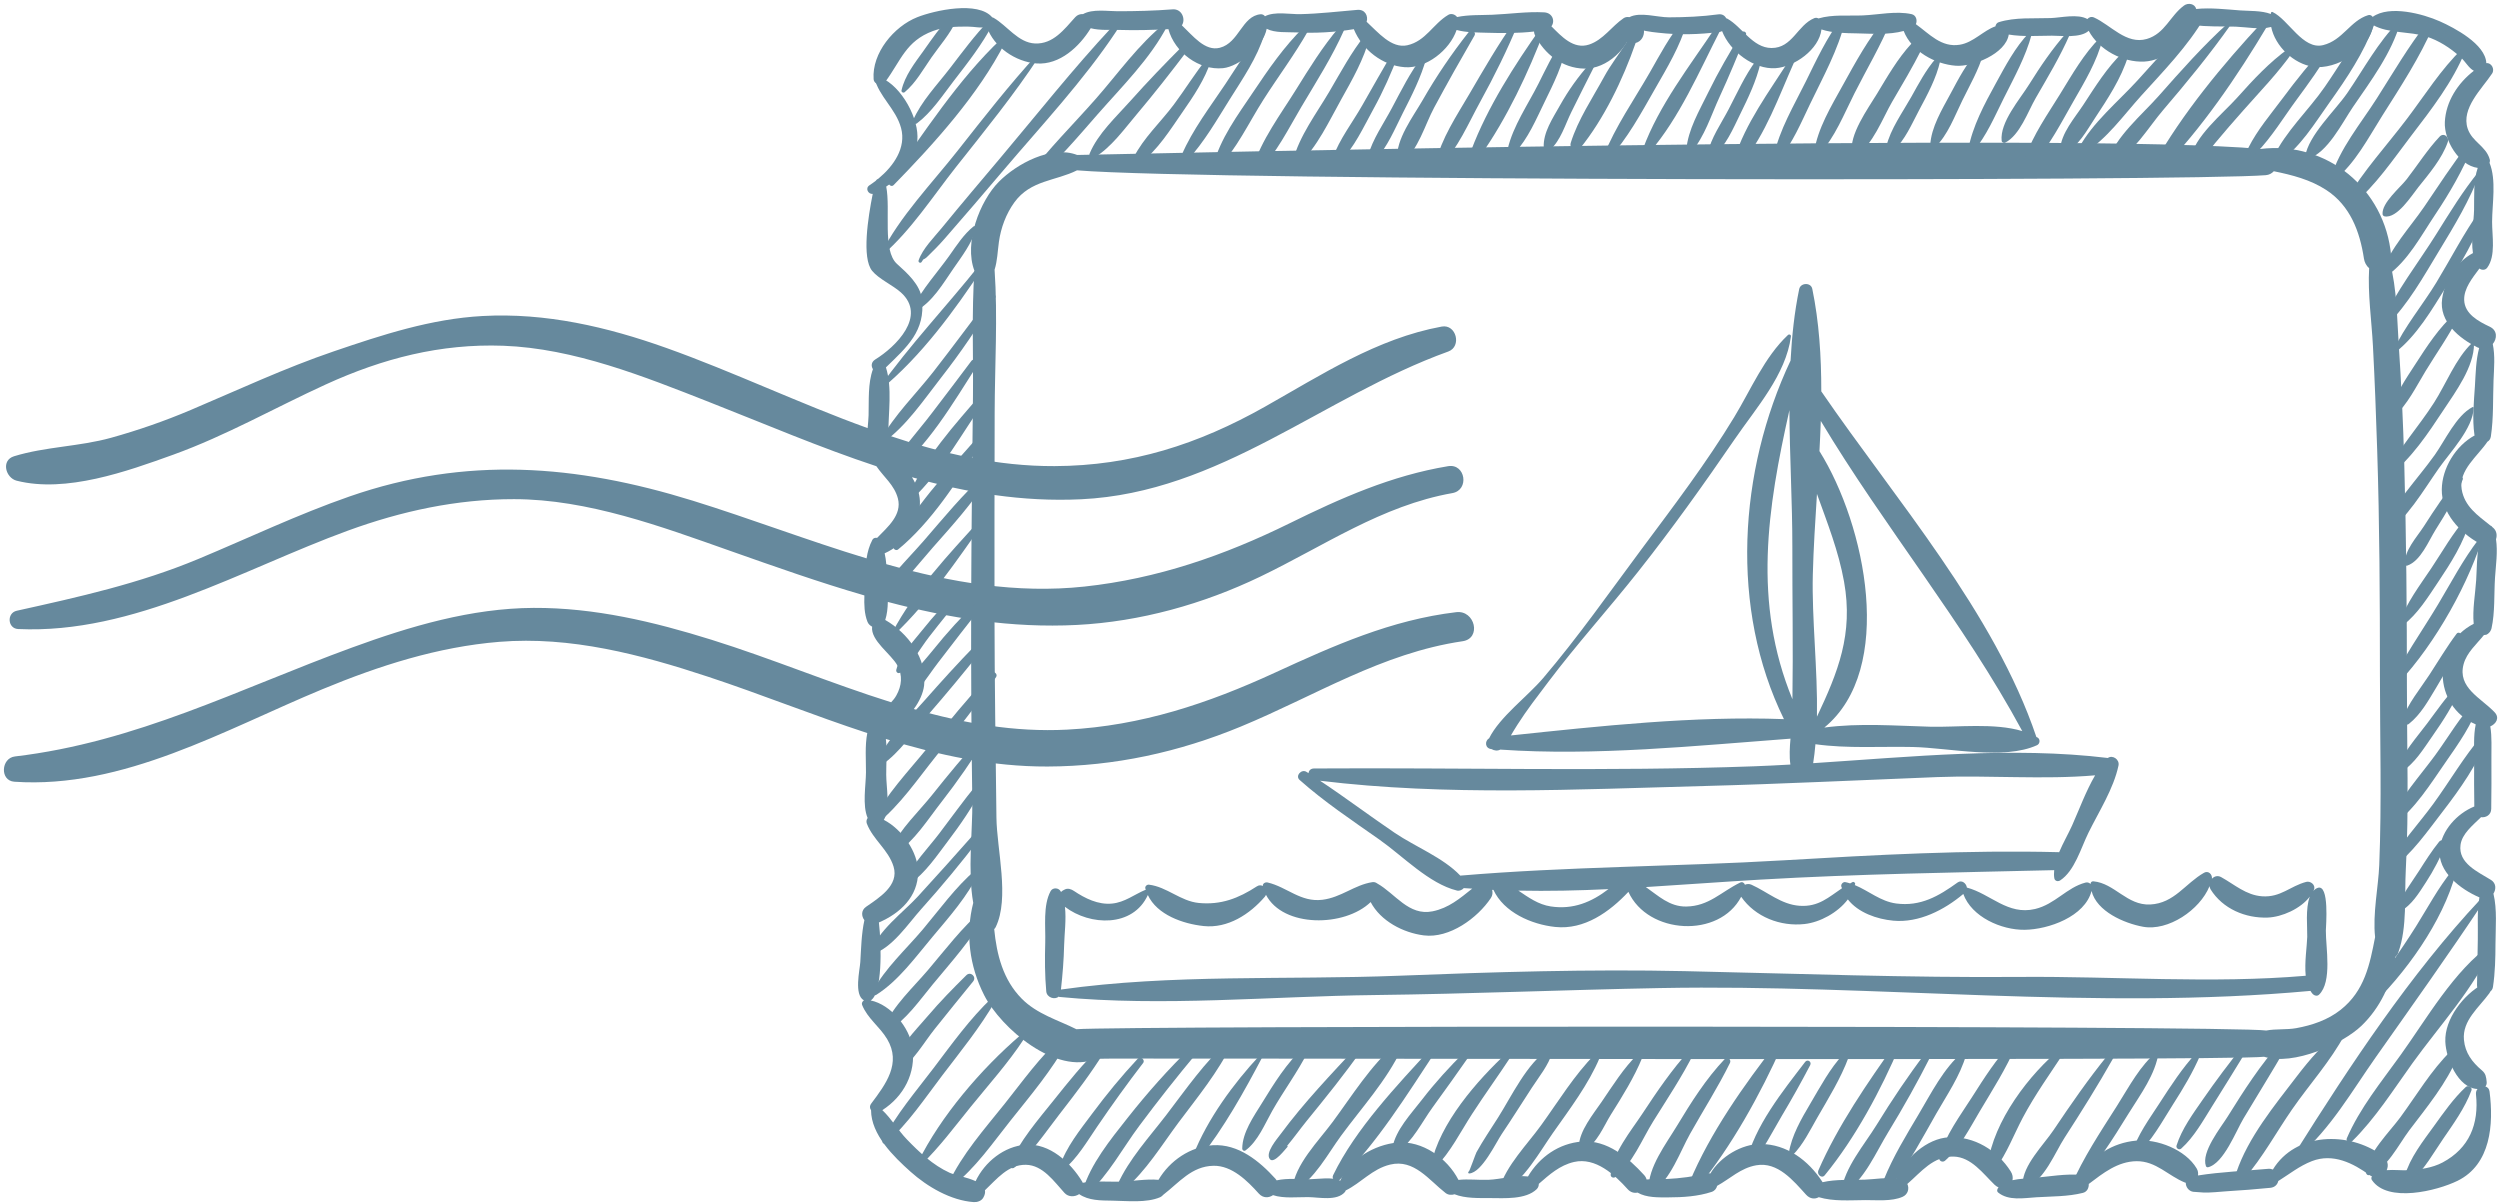 <?xml version="1.0" encoding="UTF-8" standalone="no"?><svg xmlns="http://www.w3.org/2000/svg" xmlns:xlink="http://www.w3.org/1999/xlink" fill="#000000" height="92.9" preserveAspectRatio="xMidYMid meet" version="1" viewBox="-0.3 -0.3 193.1 92.9" width="193.1" zoomAndPan="magnify"><g fill="#66899d" id="change1_1"><path d="M185.61,52.761c0-5.793-0.045-11.585-0.207-17.375c-0.083-3.027-0.223-6.051-0.425-9.072 c-0.138-2.079-0.14-4.304-0.679-6.346c0.069-0.162,0.109-0.337,0.093-0.519 c-0.464-5.164-4.964-8.879-10.098-8.242c-13.725-1.293-87.402,0.394-91.394,0.463 c-2.006-0.772-4.669,0.685-6.04,2.061c-1.486,1.491-2.718,4.728-1.897,6.877c-0.215,3.208-0.079,6.474-0.111,9.657 c-0.055,5.21-0.122,10.42-0.138,15.631c-0.017,5.246,0.01,10.491,0.087,15.735 c0.032,2.166-0.371,5.335,0.072,7.808c-0.604,2.361-0.311,4.848,0.843,7.127c1.299,2.564,5.574,6.206,8.628,4.916 c0.211-0.09,87.567,0.194,90.231-0.158c2.284,0.719,6.066-0.999,7.512-2.38 c1.435-1.371,2.393-3.319,2.621-5.323c0.087-0.075,0.164-0.163,0.209-0.27c0.002,0,0.002,0.001,0.002,0.001 c0.002-0.006,0.002-0.013,0.006-0.019c0.014-0.036,0.026-0.073,0.034-0.111c0.679-1.912,0.456-4.331,0.564-6.333 C185.774,62.195,185.608,57.459,185.61,52.761z M183.473,66.524c-0.065,1.654-0.518,3.76-0.32,5.559 c-0.411,2.116-0.808,4.147-2.663,5.617c-0.99,0.784-2.204,1.192-3.432,1.415 c-0.749,0.135-1.573,0.042-2.314,0.183c-2.342-0.395-88.601-0.37-91.904-0.102 c-1.417-0.71-3.046-1.163-4.229-2.366c-1.434-1.456-1.924-3.381-2.119-5.368 c0.047-0.044,0.086-0.093,0.116-0.153c1.089-2.239,0.087-5.996,0.057-8.453 c-0.065-5.24-0.142-10.478-0.15-15.719c-0.008-5.187,0.002-10.374,0.013-15.562 c0.008-3.621,0.245-7.382-0.006-11.044c0.216-0.684,0.229-1.393,0.334-2.145 c0.151-1.091,0.551-2.17,1.199-3.063c1.251-1.72,3.188-1.638,4.834-2.467 c10.018,0.831,85.964,0.855,91.823,0.374c0.257-0.021,0.464-0.138,0.617-0.304 c1.42,0.289,2.83,0.652,4.047,1.446c1.853,1.206,2.6,3.211,2.915,5.304c0.038,0.261,0.178,0.559,0.402,0.732 c-0.115,1.992,0.191,4.06,0.294,6.019c0.14,2.661,0.239,5.325,0.326,7.988 c0.188,5.795,0.213,11.596,0.213,17.394C183.526,56.705,183.671,61.635,183.473,66.524z" fill="inherit"/><path d="M191.993,84.01c-0.028-0.225-0.162-0.344-0.32-0.389c0.075-0.096,0.114-0.22,0.098-0.351 c-0.038-0.379-0.065-0.636-0.364-0.89c-0.754-0.634-1.301-1.355-1.392-2.362 c-0.14-1.505,1.179-2.509,1.965-3.603c0.24-0.335-0.102-0.92-0.525-0.692c-1.458,0.788-2.948,2.682-2.878,4.439 c0.051,1.307,0.975,3.589,2.487,3.653c-0.087,0.105-0.138,0.246-0.119,0.414c0.241,2.291-0.515,4.162-2.583,5.263 c-0.796,0.422-1.766,0.553-2.65,0.596c-0.525,0.025-1.116-0.051-1.665-0.004 c0.014-0.037,0.026-0.068,0.042-0.115c0.138-0.406-0.077-0.795-0.396-1.029 c-2.58-1.879-6.691-1.777-8.436,1.095c-0.103-0.044-0.224-0.067-0.363-0.055 c-1.794,0.162-3.635,0.233-5.422,0.513c0.028-0.172,0.007-0.36-0.101-0.54 c-0.859-1.453-3.049-2.31-4.697-2.149c-1.805,0.176-3.319,1.141-4.225,2.646l0,0 c-1.207-0.103-2.453,0.126-3.656,0.232c-0.515,0.045-1.109,0.053-1.65,0.178c0.047-0.206,0.016-0.444-0.136-0.682 c-1.041-1.634-2.813-2.724-4.766-2.634c-1.708,0.079-3.398,1.63-4.073,3.172 c-0.792-0.083-1.654,0.072-2.437,0.101c-1.073,0.041-2.206-0.048-3.259,0.197 c-0.008-0.015-0.015-0.03-0.024-0.044c-1.067-1.639-2.74-2.9-4.758-2.907 c-1.452-0.004-3.106,0.97-3.879,2.275c-0.081-0.015-0.168-0.017-0.263,0.005 c-1.031,0.231-2.044,0.373-3.099,0.423c-0.511,0.023-1.05-0.014-1.568,0.039 c-0.03-0.118-0.089-0.236-0.192-0.347c-1.23-1.346-2.85-2.732-4.806-2.584 c-1.772,0.134-3.279,1.2-4.162,2.697c-0.971-0.121-2.117,0.22-3.057,0.258 c-0.735,0.029-1.552-0.077-2.312,0.007c-0.861-1.678-2.794-3.053-4.733-2.882 c-1.726,0.152-3.705,1.285-4.401,2.945c-0.65-0.318-1.646-0.124-2.315-0.117 c-0.785,0.008-1.766-0.098-2.595,0.089c-0.026-0.043-0.057-0.086-0.095-0.127 c-1.241-1.366-2.868-2.705-4.837-2.586c-1.732,0.105-3.323,1.19-4.194,2.672 c-0.998-0.089-2.065,0.129-3.074,0.143c-0.952,0.014-1.867-0.077-2.777,0.086 c-0.014-0.029-0.025-0.058-0.042-0.087c-0.89-1.473-2.514-2.988-4.371-2.853 c-1.659,0.12-3.153,1.325-3.862,2.814c-0.668-0.309-1.608-0.467-2.018-0.654c-1.274-0.581-2.333-1.577-3.291-2.572 c-0.687-0.712-1.183-1.588-1.897-2.259c1.66-1.07,2.61-2.867,2.327-4.85 c-0.221-1.534-1.669-3.306-3.229-3.624c0.895-0.522,0.857-4.13,0.638-6.023c1.643-0.705,3.025-1.998,3.026-3.899 c0.002-1.521-1.226-3.296-2.649-4.028c0.01-0.018,0.026-0.034,0.036-0.053c0.464-0.897,0.158-2.444,0.152-3.431 c-0.006-0.832,0.079-1.84-0.028-2.762c4.055,1.244,8.185,2.143,12.479,2.129 c5.175-0.016,10.157-1.11,14.931-3.083c5.742-2.373,10.893-5.676,17.139-6.595 c1.477-0.217,0.96-2.417-0.49-2.245c-5.015,0.594-9.465,2.584-14.01,4.675 c-5.168,2.38-10.319,4.099-16.047,4.398c-4.064,0.212-7.99-0.497-11.844-1.59 c0.429-0.574,0.725-1.227,0.796-1.817c0.242-2.084-1.263-4.064-2.992-5.058c-0.004-0.002-0.008-0.002-0.01-0.003 c0.142-0.44,0.19-0.915,0.2-1.395c4.735,1.252,9.558,2.036,14.604,1.777c4.897-0.251,9.76-1.614,14.163-3.731 c4.903-2.357,9.386-5.489,14.836-6.452c1.335-0.236,1.018-2.302-0.324-2.08 c-4.366,0.721-8.306,2.472-12.249,4.414c-5.052,2.488-10.223,4.28-15.845,4.885 c-5.229,0.561-10.312-0.324-15.304-1.73c-0.026-0.284-0.062-0.563-0.126-0.839 c1.554-0.695,2.797-2.302,2.723-4.035c-0.026-0.623-0.258-1.266-0.612-1.842 c4.207,1.193,8.521,1.919,13.065,1.703c10.729-0.514,18.635-7.905,28.357-11.412 c1.062-0.384,0.621-2.134-0.505-1.927c-5.009,0.92-9.292,3.73-13.661,6.193 c-5.146,2.903-10.299,4.562-16.245,4.585c-4.405,0.018-8.665-0.972-12.839-2.375 c0.004-0.043,0.004-0.083,0.004-0.114c-0.009-1.62,0.314-3.545-0.188-5.136c1.622-1.572,3.066-2.822,2.782-5.264 c-0.131-1.128-1.145-2.024-1.928-2.729c-1.146-1.034-0.48-4.19-0.832-5.975 c1.394-0.89,2.42-2.011,2.414-3.869c-0.008-1.704-1.48-4.248-3.178-4.656 c-0.075-0.018-0.164,0.069-0.146,0.145c0.354,1.435,1.655,2.37,2.057,3.858c0.415,1.537-0.59,2.946-1.75,3.909 c-0.077,0.031-0.148,0.084-0.195,0.159c-0.164,0.128-0.332,0.248-0.496,0.356c-0.354,0.234-0.095,0.702,0.252,0.666 c-0.363,1.81-0.855,4.948-0.047,5.94c0.515,0.634,1.584,1.099,2.222,1.669c2.033,1.826-0.409,4.213-1.98,5.179 c-0.326,0.201-0.324,0.523-0.179,0.75c-0.399,1.1-0.306,2.423-0.336,3.561c-0.008,0.287-0.043,0.631-0.073,0.991 c-5.276-1.907-10.423-4.366-15.559-6.196c-4.575-1.629-9.303-2.729-14.184-2.463 c-3.988,0.218-7.747,1.453-11.494,2.73c-3.76,1.28-7.401,2.982-11.053,4.531 c-2.001,0.848-4.051,1.561-6.144,2.144c-2.465,0.685-5.071,0.682-7.497,1.427 c-1.025,0.315-0.654,1.673,0.204,1.89C4.804,37.795,9.506,36.111,13.083,34.82 c4.085-1.475,7.858-3.633,11.796-5.432c4.391-2.004,8.841-3.158,13.697-2.982 c5.455,0.198,10.87,2.373,15.892,4.346c4.31,1.693,8.573,3.522,12.924,4.959c0.565,0.834,1.39,1.45,1.661,2.488 c0.334,1.277-0.796,2.209-1.605,3.047c-0.14-0.032-0.298,0.016-0.366,0.15 c-0.241,0.463-0.373,0.942-0.448,1.433c-4.534-1.368-8.998-3.085-13.435-4.459 c-9.027-2.795-17.487-3.456-26.505-0.322c-3.974,1.381-7.791,3.206-11.67,4.824 c-4.571,1.906-9.226,2.938-14.03,4.002c-0.785,0.174-0.713,1.375,0.105,1.413 c8.935,0.415,17.323-4.625,25.461-7.596c4.152-1.516,8.41-2.439,12.841-2.436 c5.702,0.004,11.381,2.119,16.686,3.99c3.457,1.218,6.898,2.44,10.378,3.447 c-0.024,0.702-0.01,1.417,0.241,2.043c0.068,0.168,0.202,0.29,0.356,0.368c-0.134,1.071,1.476,2.118,1.952,2.998 c0.42,0.771,0.335,1.568-0.079,2.312c-0.113,0.205-0.253,0.375-0.402,0.531c-4.679-1.465-9.265-3.39-13.876-4.829 c-4.471-1.395-9.031-2.483-13.736-2.461c-4.828,0.022-9.535,1.42-14.028,3.062 c-8.764,3.204-16.648,7.305-26.042,8.413c-1.073,0.127-1.177,1.875-0.042,1.952c8.411,0.571,16.29-4.042,23.796-7.147 c4.383-1.814,8.903-3.269,13.653-3.658c5.515-0.451,10.947,0.983,16.134,2.696 c4.092,1.351,8.16,2.998,12.296,4.35c-0.192,0.98-0.095,2.108-0.101,3.033c-0.007,1.02-0.292,2.542,0.129,3.527 c-0.087,0.118-0.119,0.28-0.065,0.426c0.476,1.254,1.669,2.021,2.067,3.33c0.444,1.453-1.132,2.414-2.122,3.102 c-0.398,0.276-0.364,0.729-0.132,1.036c-0.23,1.051-0.251,2.183-0.315,3.228c-0.041,0.642-0.503,2.54,0.279,2.963 c-0.115,0.073-0.194,0.222-0.142,0.35c0.421,1.056,1.356,1.671,1.935,2.64c1.118,1.872-0.105,3.486-1.223,4.976 c-0.145,0.192-0.12,0.379-0.019,0.517c0.004,1.891,1.74,3.581,3.05,4.753c1.295,1.159,3.111,2.225,4.878,2.347 c0.265,0.018,0.581-0.081,0.729-0.321c0.138-0.228,0.173-0.422,0.14-0.593c0.922-0.872,1.789-1.987,3.162-1.967 c1.318,0.019,2.191,1.31,2.982,2.172c0.309,0.34,0.802,0.313,1.134,0.094c0.731,0.503,1.661,0.491,2.574,0.504 c1.118,0.017,2.636,0.19,3.685-0.268c0.093-0.042,0.168-0.108,0.234-0.183c0-0.001,0-0.001,0-0.001 c1.232-0.947,2.188-2.208,3.879-2.242c1.432-0.028,2.625,1.169,3.504,2.147c0.334,0.372,0.778,0.341,1.098,0.121 c0.818,0.275,1.9,0.143,2.708,0.152c0.857,0.009,2.224,0.327,2.844-0.392c0.028-0.034,0.045-0.077,0.06-0.12 c1.197-0.591,2.052-1.666,3.432-2c1.855-0.45,3.012,1.212,4.281,2.193c0.202,0.158,0.468,0.175,0.694,0.1 c0.843,0.334,1.88,0.289,2.743,0.294c1.102,0.005,2.765,0.128,3.606-0.69c0.116-0.113,0.162-0.264,0.162-0.41 c0.817-0.712,1.608-1.43,2.717-1.688c1.658-0.386,3.143,0.986,4.144,2.101c0.227,0.253,0.508,0.318,0.764,0.263 c0.694,0.404,1.605,0.372,2.397,0.37c1.105-0.002,2.271-0.075,3.324-0.422c0.239-0.079,0.377-0.261,0.427-0.469 c1.005-0.552,1.81-1.375,3.021-1.588c1.661-0.292,2.87,1.195,3.851,2.274c0.31,0.34,0.692,0.353,0.978,0.19 c1.145,0.343,2.412,0.232,3.593,0.225c0.906-0.005,2.03,0.116,2.875-0.251c0.429-0.186,0.54-0.652,0.372-0.996 c1.079-0.933,1.993-2.153,3.575-2.115c1.365,0.034,2.276,1.318,3.159,2.172c0.102,0.099,0.209,0.166,0.316,0.211 c-0.009,0.008-0.019,0.014-0.024,0.022c-0.085,0.094-0.132,0.272-0.015,0.368c0.807,0.66,1.971,0.432,2.951,0.371 c1.191-0.073,2.44-0.048,3.6-0.34c0.328-0.083,0.466-0.385,0.453-0.688c1.11-0.84,2.238-1.741,3.687-1.759 c1.513-0.019,2.461,1.139,3.749,1.652c0.018,0.007,0.036,0.006,0.057,0.012c-0.009,0.308,0.217,0.647,0.569,0.699 c0.174,0.011,0.676,0.051,0.771,0.055c0.607,0.026,1.237-0.059,1.845-0.097c1.118-0.069,2.234-0.152,3.349-0.265 c0.351-0.036,0.551-0.26,0.611-0.524c0.856-0.535,1.633-1.164,2.595-1.537c1.63-0.632,3.186,0.153,4.481,1.097 c0.047,0.035,0.102,0.053,0.156,0.075c-0.049,0.09-0.064,0.195,0,0.29c1.213,1.79,5.039,0.829,6.609,0.06 C192.103,89.641,192.316,86.521,191.993,84.01z" fill="inherit"/><path d="M169.123,91.763c-0.011-0.001-0.017-0.006-0.026-0.008 C169.02,91.751,169.003,91.751,169.123,91.763z" fill="inherit"/><path d="M192.101,67.664c-1.013-0.627-2.54-1.288-2.35-2.704c0.113-0.854,0.93-1.502,1.586-2.141 c0.362,0.051,0.782-0.165,0.786-0.643c0.012-1.281,0.028-2.561,0.014-3.842c-0.012-0.835,0.053-1.702-0.087-2.527 c0.435-0.181,0.748-0.652,0.336-1.089c-1.041-1.106-2.896-1.897-2.394-3.726c0.249-0.907,1.001-1.53,1.565-2.239 c0.051-0.003,0.102-0.009,0.15-0.024c-0.004,0.004-0.009,0.009-0.013,0.014c0.06-0.018,0.115-0.046,0.166-0.083 c0.024-0.015,0.043-0.037,0.064-0.055c0.028-0.025,0.055-0.05,0.078-0.08c0.022-0.028,0.041-0.057,0.058-0.088 c0.038-0.065,0.068-0.132,0.085-0.203c0.275-1.237,0.188-2.65,0.27-3.916c0.059-0.919,0.225-2,0.076-2.968 c0.102-0.303,0.049-0.665-0.234-0.9c-0.017-0.012-0.032-0.024-0.049-0.037c-0.034-0.064-0.087-0.101-0.147-0.119 c-0.979-0.782-2.01-1.476-2.223-2.811c-0.234-1.474,1.235-2.545,1.991-3.664 c0.132-0.073,0.235-0.203,0.266-0.413c0.215-1.424,0.151-2.895,0.206-4.332c0.037-0.953,0.13-1.878-0.06-2.804 c0.339-0.408,0.375-1.047-0.232-1.335c-0.863-0.409-1.942-0.976-1.976-2.062c-0.025-0.896,0.618-1.675,1.175-2.431 c0.181,0.138,0.454,0.137,0.6-0.058c0.685-0.918,0.377-2.461,0.381-3.554c0.009-1.409,0.341-3.213-0.196-4.549 c0.026-0.089,0.041-0.181,0.015-0.269c-0.288-1.034-1.353-1.341-1.702-2.371c-0.532-1.574,1.105-3.083,1.884-4.262 c0.228-0.343-0.061-0.852-0.447-0.801c-0.057-1.47-2.478-2.733-3.585-3.227c-1.294-0.576-3.891-1.281-5.193-0.347 c-0.075-0.11-0.204-0.178-0.346-0.134c-1.388,0.427-1.961,1.941-3.481,2.315 c-1.567,0.385-2.665-1.964-3.906-2.558c-0.053-0.025-0.111,0.01-0.122,0.064c-0.006,0.03-0.006,0.06-0.012,0.09 c-0.724-0.274-1.641-0.224-2.364-0.276c-1.065-0.078-2.288-0.226-3.4-0.111 c-0.097-0.403-0.613-0.507-0.943-0.264c-1.076,0.791-1.471,2.169-2.872,2.579c-1.584,0.462-2.791-1.085-4.077-1.658 c-0.203-0.091-0.393-0.019-0.513,0.12c-0.739-0.423-2.046-0.103-2.827-0.075 c-1.333,0.049-2.736-0.081-4.022,0.319c-0.143,0.045-0.23,0.177-0.253,0.32 c-0.922,0.315-1.697,1.246-2.747,1.419c-1.435,0.237-2.35-0.835-3.397-1.586 c0.128-0.295,0.022-0.699-0.336-0.776c-1.203-0.262-2.534,0.046-3.761,0.099 c-1.141,0.049-2.325-0.089-3.428,0.234c-0.097-0.05-0.208-0.069-0.321-0.023 c-1.303,0.531-1.689,2.318-3.309,2.306c-1.463-0.011-2.267-1.636-3.419-2.272 c-0.026-0.013-0.051-0.021-0.077-0.026c-0.105-0.201-0.304-0.342-0.606-0.301 c-1.266,0.173-2.532,0.225-3.81,0.23c-0.907,0.003-2.236-0.445-3.064-0.013 c-0.15-0.031-0.315-0.009-0.441,0.077c-0.928,0.628-1.572,1.677-2.672,2.04 c-1.201,0.396-2.133-0.636-2.908-1.41c0.3-0.395,0.097-1.044-0.564-1.079 c-1.322-0.071-2.678,0.131-4.002,0.186c-0.873,0.037-1.839-0.009-2.72,0.176 c-0.154-0.202-0.444-0.307-0.679-0.168c-1.179,0.698-1.736,2.028-3.162,2.348 c-1.23,0.276-2.267-1.011-3.146-1.813c0.138-0.434-0.109-0.972-0.715-0.92c-1.478,0.124-2.937,0.299-4.423,0.331 c-0.76,0.017-1.981-0.231-2.715,0.164c-0.066-0.107-0.214-0.167-0.334-0.157 c-1.446,0.129-1.662,2.211-3.155,2.59c-1.148,0.29-2.072-0.924-2.929-1.734c0.31-0.451,0.017-1.292-0.717-1.234 c-1.418,0.11-2.836,0.145-4.256,0.145c-0.757,0-1.928-0.193-2.657,0.22 c-0.217-0.014-0.439,0.053-0.602,0.235c-0.851,0.943-1.705,2.099-3.114,2.035 c-1.301-0.058-2.146-1.377-3.185-1.975c-0.04-0.024-0.079-0.036-0.117-0.043 c-1.092-1.292-4.472-0.532-5.787-0.012c-1.81,0.715-3.514,2.779-3.374,4.778c0.032,0.462,0.675,0.525,0.912,0.202 c1.2-1.634,1.581-3.136,3.67-3.912c0.846-0.314,1.775-0.347,2.667-0.342c0.573,0.002,1.041,0.147,1.497,0.022 c0.532,1.564,2.222,2.706,3.84,2.826c1.79,0.132,3.317-1.302,4.183-2.721c0.709,0.187,1.594,0.111,2.216,0.132 c1.258,0.041,2.523,0.007,3.783-0.061c0.488,1.792,2.367,3.202,4.227,3.014c1.205-0.123,3.109-1.648,3.366-3.042 c0.628,0.334,1.614,0.247,2.251,0.28c1.458,0.076,3.022-0.008,4.479-0.249c0.656,1.588,2.208,2.814,3.941,2.937 c1.639,0.117,3.464-1.312,3.998-2.876c0.754,0.207,1.558,0.189,2.352,0.215c1.165,0.037,2.435,0.043,3.63-0.095 c0,0.086,0.016,0.175,0.061,0.265c0.73,1.476,2.127,2.565,3.809,2.6c1.786,0.038,3.434-1.595,3.82-3.263 c0.526,0.36,1.316,0.423,1.905,0.491c1.584,0.182,3.147,0.142,4.728-0.058c0.077-0.01,0.138-0.04,0.2-0.068 c0.605,1.571,2.463,2.974,4.126,2.865c1.45-0.096,3.366-1.438,3.551-2.993c0.885,0.29,1.82,0.283,2.767,0.304 c1.126,0.026,2.45,0.124,3.583-0.186c0.606,1.566,2.416,2.563,4.024,2.685c1.302,0.099,3.857-0.911,4.093-2.408 c1.09,0.181,2.242,0.092,3.33,0.087c0.769-0.003,2.206,0.203,2.844-0.378c0.79,1.484,2.647,2.46,4.292,2.378 c1.529-0.076,3.165-1.354,3.779-2.834c1.069,0.164,2.216,0.102,3.275,0.137c0.81,0.027,1.91,0.248,2.749,0.023 c0.309,1.498,1.735,2.846,3.234,3.073c1.776,0.27,4.385-1.31,4.646-3.216c1.122,0.647,2.867,0.482,4.091,0.876 c0.986,0.318,1.848,0.879,2.615,1.564c0.47,0.419,0.638,0.854,1.069,1.089c-1.24,0.953-2.163,2.376-2.242,3.952 c-0.071,1.404,1.075,3.351,2.54,3.549c-0.349,1.006-0.258,2.225-0.282,3.246 c-0.021,0.9-0.249,2.249-0.087,3.334c-1.282,0.687-2.171,2.105-2.378,3.522 c-0.261,1.785,1.329,3.078,2.74,3.767c0.041,0.019,0.079,0.03,0.118,0.043 c-0.256,0.957-0.266,1.963-0.328,2.957c-0.081,1.229-0.211,2.522-0.037,3.746c0.003,0.017,0.013,0.031,0.017,0.048 c-1.465,0.797-2.518,2.529-2.538,4.169c-0.024,1.816,1.38,3.322,2.887,4.162 c-0.194,0.935-0.175,1.986-0.231,2.849c-0.068,1.065-0.298,2.285-0.191,3.369 c-3.259,1.684-3.178,6.324,0.156,7.771c-0.185,0.896-0.109,1.847-0.121,2.759c-0.015,1.193,0,2.387,0.012,3.581 c-1.347,0.55-2.525,1.858-2.674,3.285c-0.184,1.77,1.631,3.124,3.071,3.738 c-0.195,1.053-0.103,2.196-0.126,3.241c-0.026,1.179-0.045,2.357-0.062,3.536c-0.015,0.696,1.124,0.846,1.231,0.142 c0.168-1.095,0.192-2.236,0.196-3.342c0.004-1.24,0.138-2.637-0.158-3.867 C192.508,68.383,192.512,67.92,192.101,67.664z" fill="inherit"/><path d="M73.156,1.036c-0.857,0.702-1.485,1.703-2.127,2.596c-0.666,0.925-1.45,1.923-1.697,3.053 c-0.03,0.13,0.147,0.217,0.243,0.137c0.855-0.714,1.432-1.764,2.062-2.671 c0.648-0.931,1.452-1.824,1.92-2.862C73.666,1.05,73.325,0.898,73.156,1.036z" fill="inherit"/><path d="M76.121,1.251c-1.116,1.152-2.074,2.454-3.05,3.724c-0.989,1.286-2.21,2.544-2.858,4.041 c-0.083,0.188,0.164,0.323,0.308,0.214c1.137-0.86,1.957-2.123,2.819-3.244c1.101-1.427,2.238-2.869,3.066-4.474 C76.5,1.336,76.289,1.078,76.121,1.251z" fill="inherit"/><path d="M77.031,2.709c-3.312,3.113-6.007,7.315-8.65,11.002c-0.145,0.204,0.158,0.474,0.336,0.292 c3.13-3.203,6.577-7.009,8.612-11.024C77.423,2.791,77.213,2.538,77.031,2.709z" fill="inherit"/><path d="M79.82,3.892c-2.186,2.386-4.166,4.928-6.167,7.467c-1.967,2.497-4.468,5.074-5.888,7.927 c-0.033,0.067,0.055,0.152,0.117,0.099c2.167-1.869,3.885-4.54,5.657-6.78c2.222-2.808,4.483-5.58,6.448-8.576 C80.065,3.913,79.915,3.788,79.82,3.892z" fill="inherit"/><path d="M85.6,1.776c-3.016,3.235-5.771,6.72-8.618,10.102c-1.517,1.8-3.042,3.592-4.53,5.417 c-0.594,0.729-1.486,1.601-1.799,2.518c-0.049,0.139,0.132,0.253,0.227,0.131 c0.049-0.062,0.09-0.133,0.13-0.2c0.089-0.038,0.185-0.092,0.26-0.163c0.492-0.474,0.962-0.949,1.411-1.464 c1.509-1.724,2.996-3.467,4.479-5.213c2.989-3.523,6.229-6.971,8.79-10.829 C86.09,1.863,85.782,1.581,85.6,1.776z" fill="inherit"/><path d="M89.7,1.479c-2.046,1.627-3.628,3.882-5.347,5.839c-1.75,1.991-3.668,3.88-5.263,6 c-0.219,0.292,0.237,0.57,0.48,0.365c1.807-1.527,3.352-3.373,4.907-5.15c1.884-2.15,4.111-4.342,5.42-6.9 C89.956,1.517,89.797,1.402,89.7,1.479z" fill="inherit"/><path d="M91.067,3.226c-1.379,1.384-2.732,2.784-4.032,4.245c-1.12,1.259-2.518,2.527-3.176,4.096 c-0.088,0.208,0.192,0.413,0.372,0.303c1.307-0.794,2.274-2.16,3.253-3.32c1.377-1.631,2.683-3.3,3.97-5.004 C91.627,3.316,91.267,3.025,91.067,3.226z" fill="inherit"/><path d="M74.884,17.198c-0.748,0.604-1.295,1.458-1.846,2.237c-0.926,1.305-2.118,2.588-2.819,4.025 c-0.07,0.148,0.12,0.306,0.256,0.234c1.228-0.641,2.092-2.127,2.852-3.229c0.662-0.957,1.444-1.976,1.768-3.107 C75.129,17.237,74.999,17.105,74.884,17.198z" fill="inherit"/><path d="M75.38,20.135c-2.544,3.197-5.424,6.227-7.788,9.554c-0.048,0.068,0.033,0.178,0.107,0.117 c3.138-2.563,5.726-6.114,7.95-9.476C75.769,20.152,75.514,19.967,75.38,20.135z" fill="inherit"/><path d="M76.289,22.508c-1.511,1.954-2.965,3.949-4.486,5.896c-1.358,1.738-3.044,3.366-4.102,5.305 c-0.072,0.134,0.118,0.245,0.224,0.168c1.786-1.281,3.099-3.255,4.441-4.974c1.535-1.964,2.957-4.035,4.204-6.192 C76.682,22.52,76.429,22.328,76.289,22.508z" fill="inherit"/><path d="M74.724,27.586c-0.992,1.342-2.018,2.662-3.024,3.994c-1.152,1.527-2.563,2.989-3.449,4.689 c-0.068,0.133,0.116,0.247,0.224,0.168c2.814-2.074,4.871-5.665,6.736-8.565 C75.41,27.562,74.937,27.299,74.724,27.586z" fill="inherit"/><path d="M75.514,30.094c-2.032,2.384-4.509,5.035-5.633,8c-0.051,0.14,0.13,0.294,0.249,0.182 c2.316-2.156,3.962-5.292,5.797-7.849C76.103,30.184,75.71,29.864,75.514,30.094z" fill="inherit"/><path d="M74.967,33.751c-2.167,2.467-4.768,5.215-6.226,8.173c-0.093,0.19,0.181,0.338,0.324,0.221 c2.54-2.081,4.608-5.281,6.314-8.061C75.531,33.833,75.169,33.519,74.967,33.751z" fill="inherit"/><path d="M75.757,36.355c-1.712,1.551-3.187,3.364-4.697,5.104c-1.341,1.544-2.949,3.046-3.907,4.865 c-0.07,0.137,0.116,0.243,0.223,0.169c1.695-1.167,3.008-2.955,4.363-4.489c1.517-1.716,3.087-3.441,4.304-5.388 C76.156,36.435,75.925,36.201,75.757,36.355z" fill="inherit"/><path d="M75.374,39.878c-2.378,2.626-5.088,5.489-6.736,8.647c-0.055,0.104,0.099,0.23,0.186,0.147 c2.587-2.45,4.786-5.684,6.834-8.59C75.789,39.893,75.522,39.715,75.374,39.878z" fill="inherit"/><path d="M73.869,45.086c-1.025,1.077-2.044,2.167-2.97,3.333c-0.707,0.89-1.681,1.891-1.969,3.014 c-0.046,0.189,0.15,0.335,0.312,0.215c0.913-0.675,1.513-1.844,2.207-2.737c0.905-1.164,1.825-2.314,2.787-3.435 C74.456,45.219,74.111,44.833,73.869,45.086z" fill="inherit"/><path d="M75.161,46.192c-1.207,1.152-2.317,2.378-3.362,3.679c-1.005,1.252-2.363,2.584-2.897,4.118 c-0.059,0.171,0.146,0.378,0.314,0.27c1.241-0.797,2.067-2.24,2.957-3.396c1.122-1.453,2.233-2.914,3.374-4.351 C75.729,46.285,75.364,45.998,75.161,46.192z" fill="inherit"/><path d="M75.117,49.454c-1.399,1.433-2.736,2.911-4.061,4.413c-1.254,1.422-2.86,2.931-3.609,4.693 c-0.093,0.22,0.192,0.34,0.351,0.232c1.413-0.97,2.452-2.569,3.57-3.857c1.435-1.652,2.836-3.328,4.181-5.051 C75.784,49.584,75.398,49.167,75.117,49.454z" fill="inherit"/><path d="M76.265,51.681c-1.752,1.87-3.353,3.851-4.97,5.837c-1.457,1.789-3.154,3.544-4.191,5.617 c-0.094,0.183,0.17,0.326,0.31,0.215c1.803-1.45,3.165-3.474,4.606-5.271c1.594-1.992,3.178-3.975,4.618-6.083 C76.794,51.768,76.455,51.477,76.265,51.681z" fill="inherit"/><path d="M75.565,56.519c-1.337,1.467-2.597,2.985-3.832,4.538c-1.072,1.348-2.476,2.633-3.217,4.194 c-0.105,0.221,0.117,0.552,0.369,0.383c1.46-0.986,2.484-2.646,3.559-4.021c1.227-1.573,2.351-3.197,3.39-4.898 C75.948,56.53,75.708,56.361,75.565,56.519z" fill="inherit"/><path d="M75.118,60.323c-1.013,1.229-1.934,2.532-2.902,3.797c-0.871,1.139-1.946,2.221-2.568,3.521 c-0.119,0.247,0.134,0.467,0.361,0.307c1.179-0.841,2.039-2.132,2.906-3.277c0.977-1.29,1.908-2.631,2.633-4.08 C75.698,60.293,75.323,60.073,75.118,60.323z" fill="inherit"/><path d="M74.954,64.093c-1.432,1.631-2.892,3.242-4.354,4.845c-1.1,1.204-3.165,2.707-3.609,4.3 c-0.026,0.092,0.085,0.145,0.156,0.124c1.448-0.414,2.731-2.356,3.706-3.441c1.591-1.769,3.098-3.592,4.541-5.482 C75.586,64.187,75.163,63.855,74.954,64.093z" fill="inherit"/><path d="M75.042,66.903c-1.544,1.326-2.757,3.03-4.061,4.582c-1.282,1.522-2.923,3.004-3.858,4.764 c-0.083,0.154,0.062,0.418,0.253,0.297c1.722-1.081,3.061-2.949,4.359-4.493c1.3-1.549,2.695-3.12,3.578-4.955 C75.39,66.942,75.167,66.796,75.042,66.903z" fill="inherit"/><path d="M75.569,69.992c-1.565,1.353-2.838,3.036-4.171,4.61c-1.174,1.385-2.691,2.752-3.416,4.434 c-0.077,0.181,0.159,0.377,0.326,0.277c1.407-0.857,2.414-2.341,3.451-3.596c1.438-1.739,3.012-3.472,4.107-5.455 C75.972,70.07,75.75,69.834,75.569,69.992z" fill="inherit"/><path d="M74.341,75.026c-1.029,1.016-2.035,2.041-2.972,3.143c-0.976,1.151-2.349,2.469-2.708,3.972 c-0.053,0.223,0.195,0.46,0.409,0.32c1.175-0.764,1.961-2.198,2.828-3.285c0.98-1.229,1.971-2.451,2.965-3.669 C75.154,75.152,74.667,74.704,74.341,75.026z" fill="inherit"/><path d="M76.316,76.772c-1.705,1.622-3.085,3.549-4.5,5.42c-1.361,1.798-2.931,3.608-3.943,5.633 c-0.071,0.142,0.131,0.283,0.247,0.182c1.699-1.479,3.019-3.482,4.381-5.269c1.417-1.861,2.91-3.689,4.077-5.722 C76.674,76.852,76.474,76.621,76.316,76.772z" fill="inherit"/><path d="M78.493,79.682c-2.992,2.57-6.142,6.234-7.885,9.787c-0.073,0.145,0.142,0.302,0.259,0.189 c1.403-1.355,2.593-2.964,3.82-4.477c1.391-1.717,2.89-3.38,4.103-5.229 C78.916,79.762,78.669,79.531,78.493,79.682z" fill="inherit"/><path d="M81.719,79.817c-1.69,1.496-3.018,3.386-4.421,5.144c-1.531,1.917-3.308,3.91-4.336,6.149 c-0.081,0.179,0.159,0.315,0.297,0.208c1.778-1.369,3.117-3.339,4.509-5.083 c1.535-1.93,3.206-3.901,4.389-6.071C82.313,79.881,81.958,79.605,81.719,79.817z" fill="inherit"/><path d="M84.687,80.578c-1.329,1.258-2.449,2.669-3.589,4.095c-1.226,1.529-2.643,3.162-3.425,4.968 c-0.098,0.223,0.21,0.379,0.374,0.243c1.359-1.136,2.384-2.698,3.464-4.092c1.235-1.593,2.473-3.192,3.524-4.913 C85.169,80.659,84.881,80.394,84.687,80.578z" fill="inherit"/><path d="M87.583,81.471c-1.252,1.341-2.4,2.74-3.496,4.211c-0.941,1.269-2.058,2.625-2.54,4.147 c-0.057,0.181,0.16,0.342,0.31,0.214c1.063-0.896,1.805-2.171,2.583-3.314c1.136-1.67,2.323-3.323,3.555-4.924 C88.181,81.565,87.787,81.252,87.583,81.471z" fill="inherit"/><path d="M91.749,80.532c-1.793,1.735-3.417,3.566-4.962,5.524c-1.301,1.649-2.862,3.557-3.454,5.593 c-0.066,0.226,0.209,0.409,0.388,0.249c1.598-1.434,2.693-3.521,3.978-5.239c1.444-1.936,2.942-3.837,4.494-5.69 C92.448,80.666,92.041,80.251,91.749,80.532z" fill="inherit"/><path d="M94.611,80.073c-1.859,1.649-3.312,3.77-4.816,5.734c-1.31,1.709-2.892,3.417-3.777,5.393 c-0.153,0.345,0.239,0.62,0.521,0.381c1.666-1.409,2.888-3.427,4.184-5.168 c1.467-1.965,3.095-3.926,4.149-6.151C94.941,80.112,94.731,79.966,94.611,80.073z" fill="inherit"/><path d="M96.995,81.224c-2.006,2.147-4.039,4.922-5.121,7.681c-0.103,0.26,0.307,0.501,0.482,0.281 c1.869-2.345,3.453-5.186,4.847-7.838C97.273,81.216,97.082,81.129,96.995,81.224z" fill="inherit"/><path d="M100.415,80.582c-1.345,1.228-2.305,2.803-3.254,4.34c-0.637,1.027-1.499,2.254-1.51,3.491 c0,0.135,0.141,0.23,0.258,0.142c0.956-0.711,1.48-2.028,2.058-3.051c0.887-1.566,1.98-3.019,2.785-4.63 C100.858,80.662,100.618,80.398,100.415,80.582z" fill="inherit"/><path d="M104.626,80.404c-2.08,2.24-4.2,4.441-6.021,6.908c-0.24,0.329-1.215,1.438-0.816,1.925 c0.322,0.392,1.212-0.809,1.355-0.951c0.03-0.029,0.01-0.072-0.021-0.088c0.52-0.617,0.999-1.294,1.497-1.908 c1.492-1.834,2.978-3.66,4.33-5.601C105.088,80.491,104.797,80.222,104.626,80.404z" fill="inherit"/><path d="M107.487,80.357c-1.912,1.638-3.368,3.994-4.856,6.007c-1.069,1.449-2.942,3.309-3.103,5.157 c-0.01,0.114,0.103,0.169,0.194,0.116c1.522-0.86,2.532-2.807,3.553-4.199 c1.569-2.14,3.553-4.305,4.677-6.722C108.094,80.411,107.745,80.134,107.487,80.357z" fill="inherit"/><path d="M110.3,80.591c-2.684,2.94-5.882,6.274-7.63,9.881c-0.152,0.313,0.232,0.623,0.492,0.371 c2.882-2.804,5.239-6.627,7.449-9.974C110.738,80.677,110.466,80.412,110.3,80.591z" fill="inherit"/><path d="M112.837,80.939c-1.177,1.166-2.282,2.372-3.293,3.687c-0.843,1.097-2.042,2.338-2.297,3.731 c-0.038,0.207,0.181,0.463,0.398,0.315c1.177-0.803,1.892-2.319,2.724-3.46c0.958-1.313,1.897-2.635,2.829-3.967 C113.352,81.025,113.029,80.749,112.837,80.939z" fill="inherit"/><path d="M116.157,80.962c-2.344,2.167-5.287,5.512-5.923,8.733c-0.032,0.171,0.215,0.286,0.334,0.169 c1.159-1.15,1.942-2.741,2.828-4.109c0.988-1.528,2.062-3.003,3.058-4.525 C116.578,81.043,116.329,80.802,116.157,80.962z" fill="inherit"/><path d="M119.309,80.75c-1.655,1.043-2.876,3.663-3.901,5.274c-0.559,0.883-1.16,1.765-1.667,2.679 c-0.059,0.106-0.534,1.461-0.587,1.481c-0.087,0.032-0.059,0.161,0.032,0.155 c0.973-0.066,2.062-2.383,2.506-3.043c0.798-1.184,1.557-2.393,2.335-3.59c0.53-0.816,1.3-1.754,1.562-2.705 C119.628,80.85,119.471,80.648,119.309,80.75z" fill="inherit"/><path d="M122.9,81.126c-1.607,1.618-2.827,3.64-4.16,5.482c-1.062,1.469-2.693,3.109-3.215,4.861 c-0.052,0.176,0.139,0.371,0.314,0.27c1.61-0.921,2.765-3.038,3.808-4.529c1.301-1.853,2.746-3.745,3.628-5.841 C123.362,81.158,123.056,80.968,122.9,81.126z" fill="inherit"/><path d="M126.195,81.13c-1.087,1.068-1.924,2.417-2.78,3.67c-0.63,0.922-1.765,2.297-1.756,3.449 c0.002,0.231,0.249,0.355,0.445,0.256c0.95-0.484,1.475-1.841,2.019-2.71c0.881-1.404,1.812-2.887,2.435-4.427 C126.641,81.163,126.351,80.977,126.195,81.13z" fill="inherit"/><path d="M130.236,80.778c-1.39,1.521-2.55,3.228-3.681,4.946c-0.881,1.339-2.316,3.05-2.446,4.705 c-0.016,0.206,0.225,0.293,0.373,0.18c1.29-0.985,2.062-2.933,2.912-4.295c1.088-1.75,2.242-3.467,3.164-5.315 C130.645,80.823,130.367,80.634,130.236,80.778z" fill="inherit"/><path d="M132.938,81.479c-1.471,1.548-2.613,3.364-3.713,5.186c-0.83,1.375-2.234,3.205-2.184,4.86 c0.006,0.198,0.198,0.286,0.358,0.177c1.343-0.921,2.061-3.027,2.84-4.422c1.022-1.827,2.161-3.6,3.085-5.481 C133.442,81.56,133.148,81.256,132.938,81.479z" fill="inherit"/><path d="M136.936,80.259c-2.504,3.204-5.169,6.977-6.732,10.746 c-0.16,0.388,0.348,0.768,0.634,0.42c2.606-3.164,4.851-7.232,6.514-10.971 C137.464,80.2,137.085,80.068,136.936,80.259z" fill="inherit"/><path d="M139.131,81.721c-1.697,2.218-3.947,4.999-4.549,7.789c-0.032,0.142,0.18,0.256,0.281,0.151 c1.043-1.067,1.701-2.493,2.461-3.766c0.769-1.289,1.499-2.593,2.195-3.922 C139.657,81.71,139.314,81.483,139.131,81.721z" fill="inherit"/><path d="M142.084,81.117c-1.041,1.115-1.778,2.514-2.552,3.822c-0.699,1.185-1.45,2.47-1.667,3.84 c-0.024,0.147,0.184,0.267,0.295,0.156c0.82-0.834,1.327-1.899,1.906-2.907c0.853-1.48,1.827-3.048,2.418-4.658 C142.568,81.147,142.25,80.939,142.084,81.117z" fill="inherit"/><path d="M146.118,80.277c-2.167,3.04-4.476,6.397-5.969,9.829c-0.13,0.297,0.255,0.663,0.494,0.371 c2.374-2.897,4.343-6.585,5.807-10.029C146.535,80.249,146.24,80.107,146.118,80.277z" fill="inherit"/><path d="M148.456,80.99c-1.369,1.797-2.619,3.664-3.802,5.588c-0.946,1.539-2.479,3.296-2.73,5.125 c-0.019,0.133,0.13,0.196,0.23,0.132c1.546-0.98,2.443-3.132,3.377-4.659c1.183-1.936,2.29-3.911,3.313-5.934 C148.979,80.978,148.638,80.749,148.456,80.99z" fill="inherit"/><path d="M151.278,80.976c-1.457,1.25-2.398,3.136-3.368,4.77c-0.977,1.647-1.991,3.297-2.706,5.077 c-0.15,0.376,0.34,0.765,0.619,0.415c1.357-1.689,2.356-3.64,3.43-5.515c0.824-1.439,1.855-2.941,2.311-4.546 C151.61,81.014,151.423,80.851,151.278,80.976z" fill="inherit"/><path d="M155.101,80.23c-1.199,1.244-2.133,2.721-3.058,4.174c-0.934,1.469-2.089,2.988-2.555,4.683 c-0.07,0.261,0.243,0.441,0.444,0.268c1.158-1.019,1.889-2.478,2.669-3.792c0.99-1.669,2.056-3.325,2.821-5.113 C155.5,80.271,155.238,80.087,155.101,80.23z" fill="inherit"/><path d="M158.957,80.611c-2.525,2.051-5.284,5.695-5.72,9.027c-0.038,0.312,0.383,0.621,0.609,0.312 c0.863-1.172,1.399-2.598,2.074-3.883c0.958-1.815,2.174-3.498,3.298-5.211 C159.33,80.686,159.119,80.479,158.957,80.611z" fill="inherit"/><path d="M162.527,81.171c-1.522,1.864-2.877,3.833-4.22,5.831c-0.755,1.125-2.388,2.724-2.377,4.159 c0,0.175,0.155,0.262,0.312,0.207c1.335-0.458,2.203-2.672,2.916-3.775c1.31-2.026,2.585-4.064,3.772-6.165 C163.083,81.155,162.719,80.936,162.527,81.171z" fill="inherit"/><path d="M166.352,80.885c-1.364,1.12-2.183,2.728-3.139,4.236c-1.258,1.981-2.619,4.018-3.545,6.18 c-0.053,0.125,0.117,0.272,0.223,0.169c1.682-1.64,2.981-3.764,4.213-5.75c0.942-1.518,2.082-3.018,2.338-4.776 C166.447,80.899,166.395,80.85,166.352,80.885z" fill="inherit"/><path d="M169.352,81.014c-1.094,1.182-1.989,2.566-2.862,3.915c-0.781,1.21-1.685,2.414-2.11,3.803 c-0.051,0.17,0.152,0.338,0.298,0.208c1.22-1.082,2.012-2.596,2.88-3.959c0.778-1.217,1.535-2.475,2.099-3.805 C169.74,80.981,169.475,80.881,169.352,81.014z" fill="inherit"/><path d="M172.977,80.45c-1.1,1.351-2.128,2.731-3.121,4.162c-0.761,1.101-1.634,2.279-2.039,3.566 c-0.066,0.209,0.194,0.388,0.362,0.238c0.988-0.889,1.673-2.133,2.376-3.253c0.934-1.487,1.851-2.98,2.769-4.477 C173.467,80.451,173.146,80.242,172.977,80.45z" fill="inherit"/><path d="M175.879,80.181c-1.594,1.762-2.865,3.761-4.119,5.771c-0.53,0.851-2.056,2.734-1.675,3.816 c0.019,0.06,0.099,0.107,0.162,0.092c1.209-0.291,2.152-2.78,2.738-3.764c1.107-1.859,2.26-3.689,3.334-5.567 C176.473,80.258,176.098,79.939,175.879,80.181z" fill="inherit"/><path d="M180.51,79.311c-1.317,0.941-2.417,2.235-3.397,3.516c-1.728,2.258-3.765,4.721-4.683,7.446 c-0.134,0.397,0.341,0.779,0.65,0.423c1.405-1.613,2.444-3.551,3.662-5.309c1.337-1.931,2.972-3.723,4.077-5.799 C180.931,79.377,180.708,79.17,180.51,79.311z" fill="inherit"/><path d="M189.106,66.94c-1.074,1.328-1.876,2.842-2.777,4.286c-1.294,2.074-2.769,4.026-4.049,6.107 c-0.134,0.219,0.154,0.484,0.349,0.3c2.829-2.68,5.754-6.717,6.767-10.536 C189.444,66.917,189.227,66.787,189.106,66.94z" fill="inherit"/><path d="M191.311,69.14c-5.448,5.814-10.078,12.833-14.299,19.543 c-0.113,0.183,0.113,0.409,0.285,0.261c2.429-2.079,4.085-4.998,5.925-7.609c2.809-3.985,5.637-7.952,8.334-12.013 C191.665,69.156,191.445,68.999,191.311,69.14z" fill="inherit"/><path d="M192.115,72.634c-2.879,2.04-4.967,5.741-7,8.567c-1.499,2.085-3.14,4.084-4.15,6.426 c-0.093,0.22,0.228,0.407,0.389,0.248c1.825-1.792,3.188-3.975,4.695-6.069c2.063-2.866,4.792-5.806,6.195-9.066 C192.277,72.664,192.188,72.583,192.115,72.634z" fill="inherit"/><path d="M188.998,80.886c-1.514,1.482-2.646,3.412-3.896,5.114c-0.826,1.124-2.552,2.794-2.655,4.244 c-0.008,0.124,0.118,0.262,0.249,0.22c1.327-0.418,2.297-2.395,3.085-3.441c1.325-1.757,2.939-3.689,3.751-5.749 C189.666,80.935,189.284,80.609,188.998,80.886z" fill="inherit"/><path d="M190.153,83.664c-0.946,0.882-1.693,1.96-2.449,3.006c-0.857,1.188-1.865,2.455-2.264,3.88 c-0.096,0.343,0.34,0.506,0.566,0.304c0.989-0.875,1.653-2.098,2.394-3.178c0.815-1.188,1.683-2.388,2.193-3.744 C190.692,83.674,190.337,83.492,190.153,83.664z" fill="inherit"/><path d="M188.103,64.708c-0.571,0.71-1.069,1.491-1.558,2.261c-0.592,0.941-1.361,1.851-1.661,2.938 c-0.03,0.114,0.079,0.281,0.213,0.203c0.901-0.529,1.43-1.413,1.989-2.272c0.593-0.915,1.118-1.895,1.488-2.922 C188.684,64.615,188.273,64.498,188.103,64.708z" fill="inherit"/><path d="M191.428,56.493c-1.407,1.638-2.511,3.558-3.785,5.304c-1.147,1.571-2.559,3.061-3.487,4.771 c-0.096,0.175,0.089,0.374,0.263,0.246c1.584-1.168,2.777-2.903,3.97-4.451c1.325-1.719,2.676-3.632,3.442-5.676 C191.927,56.428,191.582,56.316,191.428,56.493z" fill="inherit"/><path d="M190.979,53.759c-1.248,1.245-2.148,2.86-3.191,4.279c-1.19,1.622-2.686,3.252-3.516,5.091 c-0.102,0.222,0.202,0.355,0.36,0.237c1.616-1.199,2.802-3.116,3.938-4.752c0.988-1.425,2.131-3.012,2.633-4.687 C191.238,53.807,191.092,53.647,190.979,53.759z" fill="inherit"/><path d="M189.506,52.652c-0.883,0.89-1.582,1.928-2.333,2.928c-0.812,1.082-1.875,2.249-2.329,3.531 c-0.057,0.154,0.121,0.342,0.277,0.249c1.082-0.653,1.776-1.833,2.489-2.848c0.811-1.155,1.592-2.376,2.143-3.678 C189.812,52.696,189.619,52.537,189.506,52.652z" fill="inherit"/><path d="M189.451,48.646c-0.764,1.016-1.411,2.118-2.108,3.181c-0.723,1.105-1.635,2.186-2.086,3.436 c-0.093,0.262,0.283,0.53,0.498,0.357c0.932-0.736,1.503-1.797,2.112-2.799c0.764-1.254,1.491-2.593,1.914-4.004 C189.843,48.614,189.581,48.473,189.451,48.646z" fill="inherit"/><path d="M191.147,41.361c-1.199,1.562-2.114,3.319-3.121,5.006c-1.288,2.158-2.809,4.244-3.83,6.546 c-0.057,0.129,0.111,0.204,0.198,0.118c2.939-2.868,5.706-7.64,6.978-11.541 C191.416,41.355,191.242,41.239,191.147,41.361z" fill="inherit"/><path d="M190.201,39.698c-1.056,1.175-1.833,2.583-2.708,3.893c-0.881,1.318-1.927,2.682-2.447,4.188 c-0.059,0.17,0.144,0.313,0.286,0.202c1.116-0.877,1.888-2.128,2.669-3.296c0.992-1.48,2.029-3.097,2.489-4.831 C190.541,39.67,190.33,39.555,190.201,39.698z" fill="inherit"/><path d="M189.672,36.6c-1.077,1.117-1.914,2.456-2.754,3.753c-0.551,0.853-1.538,1.892-1.465,2.933 c0.006,0.087,0.102,0.13,0.179,0.104c1.049-0.364,1.637-1.881,2.205-2.791c0.776-1.236,1.56-2.493,2.084-3.859 C189.987,36.578,189.78,36.488,189.672,36.6z" fill="inherit"/><path d="M190.665,31.148c-1.246,0.66-2.103,2.562-2.894,3.676c-1.363,1.92-3.253,3.824-4.152,6.016 c-0.057,0.138,0.109,0.247,0.223,0.168c1.776-1.216,3.021-3.411,4.241-5.146c0.875-1.241,2.636-3.08,2.684-4.664 C190.768,31.143,190.703,31.128,190.665,31.148z" fill="inherit"/><path d="M190.628,26.206c-1.243,1.179-1.995,3.149-2.923,4.597c-1.181,1.84-2.677,3.501-3.727,5.417 c-0.091,0.165,0.083,0.365,0.251,0.238c1.738-1.34,3.01-3.278,4.211-5.092c0.952-1.435,2.356-3.342,2.353-5.109 C190.794,26.165,190.681,26.157,190.628,26.206z" fill="inherit"/><path d="M189.302,23.927c-1.218,1.091-2.129,2.496-3.012,3.861c-0.786,1.218-1.701,2.506-1.985,3.947 c-0.03,0.155,0.185,0.255,0.296,0.156c1.062-0.951,1.718-2.326,2.453-3.533c0.851-1.401,1.822-2.75,2.546-4.223 C189.683,23.965,189.434,23.808,189.302,23.927z" fill="inherit"/><path d="M191.279,15.919c-1.264,1.773-2.269,3.744-3.398,5.606c-1.06,1.744-2.457,3.399-3.312,5.247 c-0.045,0.096,0.077,0.196,0.162,0.131c1.624-1.252,2.827-3.312,3.9-5.037c1.141-1.831,2.303-3.718,2.979-5.775 C191.678,15.889,191.405,15.744,191.279,15.919z" fill="inherit"/><path d="M191.212,12.885c-1.27,1.545-2.297,3.246-3.357,4.936c-1.379,2.202-3.081,4.356-4.14,6.73 c-0.096,0.211,0.219,0.398,0.374,0.243c1.627-1.608,2.804-3.736,3.984-5.682c1.211-1.99,2.412-3.979,3.221-6.171 C191.315,12.891,191.25,12.839,191.212,12.885z" fill="inherit"/><path d="M190.365,10.8c-1.238,1.562-2.306,3.243-3.43,4.885c-1.092,1.591-2.61,3.193-3.242,5.024 c-0.067,0.194,0.178,0.423,0.36,0.297c1.62-1.119,2.659-3.115,3.741-4.729c1.122-1.676,2.137-3.438,2.9-5.307 C190.78,10.766,190.49,10.639,190.365,10.8z" fill="inherit"/><path d="M188.137,10.253c-0.945,1.003-1.705,2.207-2.548,3.296c-0.494,0.639-1.94,1.822-1.859,2.701 c0.006,0.066,0.075,0.145,0.14,0.159c0.981,0.209,2.117-1.622,2.627-2.258c0.831-1.037,1.829-2.205,2.269-3.479 C188.901,10.278,188.45,9.921,188.137,10.253z" fill="inherit"/><path d="M189.877,3.475c-1.643,1.583-2.882,3.578-4.256,5.392c-1.558,2.06-3.396,4.048-4.698,6.277 c-0.189,0.323,0.236,0.585,0.494,0.371c1.782-1.482,3.141-3.52,4.543-5.353c1.535-2.005,3.208-4.159,4.151-6.512 C190.164,3.519,189.988,3.367,189.877,3.475z" fill="inherit"/><path d="M187.175,1.442c-1.446,1.841-2.631,3.881-3.887,5.853c-1.233,1.938-2.886,3.893-3.536,6.113 c-0.049,0.159,0.132,0.309,0.272,0.195c1.602-1.294,2.595-3.243,3.682-4.965c1.426-2.256,2.915-4.524,3.972-6.981 C187.809,1.346,187.347,1.223,187.175,1.442z" fill="inherit"/><path d="M184.98,1.354c-1.596,1.592-2.702,3.671-3.968,5.519c-0.94,1.372-3.006,3.265-3.267,4.933 c-0.015,0.093,0.085,0.202,0.182,0.174c1.542-0.435,2.676-2.787,3.512-4.012c1.38-2.022,3.002-4.166,3.666-6.553 C185.125,1.338,185.025,1.307,184.98,1.354z" fill="inherit"/><path d="M182.647,1.457c-1.238,1.559-2.242,3.304-3.373,4.941c-1.247,1.812-3.063,3.473-3.983,5.465 c-0.103,0.223,0.115,0.547,0.368,0.383c1.68-1.086,2.836-3.038,3.984-4.646c1.312-1.841,2.633-3.815,3.419-5.947 C183.156,1.392,182.8,1.264,182.647,1.457z" fill="inherit"/><path d="M179.405,3.247c-1.252,1.239-2.343,2.638-3.394,4.047c-0.917,1.228-1.954,2.441-2.644,3.815 c-0.191,0.382,0.319,0.705,0.607,0.411c1.192-1.222,2.11-2.755,3.123-4.129c0.922-1.25,1.837-2.525,2.633-3.859 C179.849,3.33,179.588,3.068,179.405,3.247z" fill="inherit"/><path d="M176.488,3.435c-1.485,1.057-2.763,2.437-3.973,3.791c-1.132,1.265-3.357,3.036-3.627,4.769 c-0.028,0.194,0.2,0.283,0.349,0.223c0.711-0.289,1.075-0.882,1.56-1.468c0.707-0.852,1.433-1.685,2.167-2.513 c1.304-1.476,2.7-2.911,3.834-4.525C176.941,3.507,176.671,3.303,176.488,3.435z" fill="inherit"/><path d="M174.447,1.401c-3.046,3.267-6.204,7.087-8.393,10.987c-0.212,0.378,0.324,0.699,0.606,0.411 c3.119-3.181,5.882-7.265,8.16-11.084C174.958,1.485,174.642,1.192,174.447,1.401z" fill="inherit"/><path d="M171.796,1.485c-1.934,1.749-3.646,3.689-5.371,5.639c-1.254,1.415-3.336,3.154-3.903,4.996 c-0.057,0.18,0.13,0.347,0.302,0.264c1.623-0.784,2.817-2.853,3.96-4.188c1.808-2.112,3.577-4.266,5.183-6.536 C172.043,1.551,171.904,1.387,171.796,1.485z" fill="inherit"/><path d="M169.791,0.942c-1.873,1.41-3.431,3.261-5.007,4.988c-1.499,1.639-3.451,3.234-4.509,5.196 c-0.136,0.251,0.146,0.566,0.405,0.405c1.74-1.077,3.051-2.936,4.413-4.444c1.71-1.891,3.575-3.801,4.871-6.006 C170.027,0.978,169.876,0.877,169.791,0.942z" fill="inherit"/><path d="M92.92,4.221c-0.922,1.141-1.691,2.405-2.57,3.58c-0.993,1.326-2.333,2.564-3.075,4.043 c-0.147,0.294,0.203,0.666,0.492,0.455c1.341-0.979,2.336-2.598,3.275-3.948c0.858-1.233,1.724-2.528,2.195-3.963 C93.303,4.189,93.049,4.063,92.92,4.221z" fill="inherit"/><path d="M97.201,2.255c-1.136,1.163-1.952,2.59-2.852,3.935c-1.175,1.761-2.54,3.53-3.374,5.482 c-0.126,0.294,0.231,0.637,0.479,0.365c1.278-1.392,2.242-3.087,3.245-4.685c0.992-1.583,2.11-3.2,2.659-4.998 C97.39,2.252,97.279,2.176,97.201,2.255z" fill="inherit"/><path d="M100.422,1.785c-1.533,1.498-2.747,3.266-3.936,5.04c-1.167,1.74-2.564,3.606-3.068,5.662 c-0.045,0.182,0.176,0.389,0.336,0.227c1.465-1.496,2.406-3.548,3.53-5.309c1.139-1.787,2.418-3.489,3.462-5.335 C100.86,1.867,100.609,1.604,100.422,1.785z" fill="inherit"/><path d="M103.119,1.826c-1.266,1.481-2.282,3.141-3.312,4.792c-1.183,1.904-2.686,3.894-3.342,6.046 c-0.077,0.251,0.256,0.457,0.443,0.268c1.4-1.406,2.313-3.3,3.322-4.998c1.15-1.94,2.373-3.85,3.289-5.915 C103.632,1.766,103.27,1.652,103.119,1.826z" fill="inherit"/><path d="M105.157,2.386c-1.09,1.354-1.906,2.904-2.785,4.398c-0.992,1.687-2.315,3.422-2.805,5.33 c-0.067,0.263,0.255,0.462,0.455,0.273c1.43-1.342,2.319-3.302,3.268-4.998 c0.864-1.546,1.756-3.104,2.211-4.826C105.56,2.346,105.297,2.212,105.157,2.386z" fill="inherit"/><path d="M107.319,3.652c-0.796,1.374-1.59,2.751-2.37,4.135c-0.766,1.36-1.801,2.666-2.317,4.144 c-0.109,0.312,0.328,0.503,0.537,0.296c1.132-1.121,1.848-2.709,2.61-4.094 c0.762-1.38,1.398-2.813,1.955-4.286C107.825,3.603,107.448,3.425,107.319,3.652z" fill="inherit"/><path d="M109.573,4.046c-0.948,1.232-1.645,2.651-2.374,4.019c-0.638,1.199-1.47,2.371-1.839,3.684 c-0.091,0.323,0.347,0.537,0.566,0.304c0.952-1.01,1.513-2.411,2.137-3.639 c0.689-1.353,1.397-2.743,1.801-4.21C109.91,4.025,109.692,3.889,109.573,4.046z" fill="inherit"/><path d="M113.141,2.178c-1.318,1.672-2.489,3.399-3.55,5.247c-0.722,1.258-2.101,3.058-1.967,4.573 c0.021,0.227,0.241,0.332,0.425,0.194c1.179-0.877,1.73-2.89,2.419-4.17c1.006-1.872,2.052-3.73,3.117-5.57 C113.757,2.154,113.344,1.92,113.141,2.178z" fill="inherit"/><path d="M116.71,1.306c-1.29,1.812-2.391,3.732-3.513,5.65c-0.974,1.665-2.177,3.455-2.608,5.346 c-0.044,0.197,0.192,0.41,0.362,0.238c1.359-1.375,2.161-3.307,3.089-4.993 c1.086-1.974,2.093-4.004,2.945-6.089C117.054,1.291,116.814,1.16,116.71,1.306z" fill="inherit"/><path d="M118.713,1.851c-2.029,2.868-4.124,6.142-5.367,9.434c-0.16,0.422,0.419,0.843,0.707,0.439 c2.029-2.869,3.712-6.435,4.95-9.716C119.07,1.833,118.823,1.696,118.713,1.851z" fill="inherit"/><path d="M120.32,2.928c-0.713,1-1.236,2.141-1.789,3.236c-0.818,1.622-1.958,3.261-2.375,5.035 c-0.075,0.311,0.33,0.538,0.551,0.3c1.019-1.095,1.632-2.559,2.284-3.895c0.701-1.437,1.471-2.953,1.712-4.545 C120.737,2.843,120.433,2.769,120.32,2.928z" fill="inherit"/><path d="M122.527,4.581c-0.913,1.012-1.688,2.101-2.353,3.292c-0.54,0.965-1.296,2.072-1.235,3.215 c0.015,0.242,0.279,0.362,0.466,0.203c0.843-0.723,1.191-1.977,1.673-2.95c0.594-1.197,1.191-2.393,1.797-3.584 C122.981,4.542,122.66,4.433,122.527,4.581z" fill="inherit"/><path d="M125.802,1.213c-1.015,0-1.169,1.341-0.447,1.73c-0.573,0.897-1.256,1.774-1.752,2.688 c-0.892,1.639-2.023,3.313-2.579,5.105c-0.131,0.428,0.388,0.833,0.709,0.438c1.842-2.268,3.317-5.32,4.302-8.155 C126.969,2.784,126.898,1.213,125.802,1.213z" fill="inherit"/><path d="M129.67,1.296c-1.009,1.204-1.752,2.624-2.529,3.984c-1.218,2.127-2.672,4.19-3.577,6.472 c-0.083,0.207,0.221,0.412,0.375,0.243c1.473-1.594,2.527-3.565,3.601-5.441c0.928-1.625,1.935-3.285,2.449-5.092 C130.045,1.262,129.804,1.138,129.67,1.296z" fill="inherit"/><path d="M132.196,1.829c-1.976,2.956-4.365,6.015-5.593,9.371c-0.099,0.274,0.31,0.502,0.496,0.285 c2.321-2.68,3.853-6.278,5.459-9.415C132.682,1.826,132.356,1.59,132.196,1.829z" fill="inherit"/><path d="M134.242,2.21c-0.932,1.516-1.822,3.04-2.603,4.64c-0.677,1.391-1.556,2.853-1.687,4.414 c-0.015,0.184,0.251,0.34,0.385,0.184c1.028-1.196,1.52-2.828,2.177-4.25c0.732-1.588,1.399-3.196,2.046-4.82 C134.635,2.189,134.349,2.034,134.242,2.21z" fill="inherit"/><path d="M135.32,4.395c-0.847,1.149-1.44,2.481-2.099,3.744c-0.577,1.105-1.359,2.2-1.628,3.43 c-0.051,0.235,0.208,0.416,0.402,0.253c1.018-0.856,1.558-2.161,2.133-3.335c0.614-1.248,1.239-2.553,1.55-3.912 C135.729,4.358,135.461,4.201,135.32,4.395z" fill="inherit"/><path d="M137.871,4.391c-1.478,2.308-3.391,4.898-4.194,7.542c-0.103,0.337,0.391,0.573,0.607,0.312 c1.776-2.135,2.84-5.154,3.962-7.67C138.341,4.357,137.996,4.195,137.871,4.391z" fill="inherit"/><path d="M141.928,1.116c-1.128,1.488-1.924,3.208-2.746,4.877c-0.907,1.841-2.052,3.736-2.469,5.758 c-0.059,0.282,0.267,0.418,0.443,0.203c1.011-1.232,1.654-2.762,2.341-4.194c1.005-2.095,2.189-4.21,2.732-6.481 C142.275,1.095,142.054,0.95,141.928,1.116z" fill="inherit"/><path d="M145.347,1.092c-1.333,1.578-2.327,3.416-3.323,5.218c-0.873,1.581-1.94,3.331-2.198,5.135 c-0.028,0.192,0.254,0.328,0.385,0.185c1.22-1.318,1.923-3.125,2.727-4.717c0.945-1.871,2.029-3.685,2.825-5.625 C145.871,1.024,145.501,0.909,145.347,1.092z" fill="inherit"/><path d="M147.367,3.039c-1.086,1.167-1.878,2.568-2.7,3.923c-0.679,1.118-2.177,3.182-1.912,4.543 c0.028,0.143,0.201,0.23,0.332,0.158c1.22-0.665,2.068-2.912,2.751-4.081c0.79-1.353,1.594-2.692,2.295-4.093 C148.372,3.009,147.691,2.691,147.367,3.039z" fill="inherit"/><path d="M149.222,4.215c-0.767,0.888-1.325,1.951-1.895,2.971c-0.683,1.216-1.6,2.465-1.928,3.832 c-0.081,0.336,0.332,0.519,0.565,0.304c0.894-0.829,1.389-2.026,1.956-3.089c0.648-1.218,1.345-2.487,1.645-3.842 C149.614,4.173,149.369,4.043,149.222,4.215z" fill="inherit"/><path d="M152.519,3.604c-0.924,0.955-1.556,2.211-2.182,3.373c-0.64,1.187-1.47,2.552-1.545,3.92 c-0.011,0.189,0.229,0.316,0.37,0.18c0.986-0.931,1.525-2.431,2.115-3.631c0.571-1.167,1.255-2.347,1.616-3.598 C152.952,3.64,152.685,3.432,152.519,3.604z" fill="inherit"/><path d="M156.415,2.239c-1.071,1.127-1.809,2.537-2.552,3.89c-0.877,1.596-1.812,3.33-2.139,5.132 c-0.045,0.238,0.277,0.275,0.397,0.132c1.015-1.198,1.636-2.675,2.333-4.071c0.802-1.611,1.717-3.246,2.179-4.991 C156.669,2.2,156.488,2.161,156.415,2.239z" fill="inherit"/><path d="M159.321,2.227c-1.091,1.228-2.013,2.589-2.882,3.981c-0.729,1.171-2.28,2.934-2.131,4.368 c0.013,0.123,0.169,0.198,0.274,0.143c1.137-0.586,1.742-2.381,2.362-3.454c0.925-1.607,1.883-3.194,2.627-4.897 C159.64,2.21,159.425,2.111,159.321,2.227z" fill="inherit"/><path d="M161.906,2.609c-1.252,1.244-2.163,2.865-3.085,4.358c-0.962,1.562-2.074,3.126-2.678,4.868 c-0.145,0.42,0.361,0.792,0.679,0.431c1.224-1.388,2.084-3.085,3-4.685c0.881-1.539,1.861-3.15,2.288-4.884 C162.144,2.571,161.978,2.537,161.906,2.609z" fill="inherit"/><path d="M163.646,3.769c-1.198,1.144-2.107,2.618-3.012,4c-0.69,1.057-1.73,2.2-1.816,3.497 c-0.012,0.2,0.207,0.308,0.371,0.232c1.043-0.481,1.69-1.715,2.307-2.645c0.99-1.503,2.046-3.088,2.58-4.82 C164.153,3.786,163.834,3.592,163.646,3.769z" fill="inherit"/><path d="M179.349,71.582c0.002-0.308,0.298-3.655-0.645-3.298c-0.128,0.049-0.233,0.13-0.324,0.228 c0.016-0.036,0.04-0.067,0.055-0.103c0.14-0.352-0.271-0.679-0.594-0.594c-1.256,0.328-1.978,1.217-3.415,1.115 c-1.245-0.088-2.124-0.905-3.161-1.48c-0.277-0.153-0.541-0.063-0.715,0.124c0.042-0.328-0.27-0.653-0.604-0.465 c-1.459,0.826-2.297,2.363-4.165,2.454c-1.796,0.086-2.75-1.645-4.389-1.79c-0.134-0.012-0.217,0.084-0.219,0.209 c-0.093-0.097-0.227-0.153-0.385-0.112c-1.458,0.379-2.35,1.675-3.9,2.041c-2.121,0.499-3.419-1.16-5.265-1.655 c-0.04-0.322-0.398-0.623-0.715-0.395c-1.468,1.06-2.864,1.869-4.741,1.625c-1.218-0.159-2.127-0.982-3.202-1.423 c0.006-0.025,0.021-0.048,0.026-0.073c0.021-0.101-0.096-0.208-0.194-0.162 c-0.069,0.032-0.128,0.071-0.194,0.106c-0.12-0.037-0.239-0.076-0.367-0.1 c-0.174-0.033-0.36,0.164-0.314,0.337c0.012,0.048,0.038,0.089,0.053,0.136 c-1.015,0.678-1.809,1.46-3.279,1.355c-1.416-0.1-2.475-1.069-3.711-1.627 c-0.176-0.08-0.351-0.065-0.506,0.001c-0.051-0.144-0.196-0.249-0.362-0.169c-1.48,0.716-2.417,1.832-4.183,1.853 c-1.286,0.015-2.147-0.834-3.109-1.504c2.966-0.182,5.927-0.405,8.845-0.575 c7.575-0.441,15.122-0.546,22.697-0.731c-0.021,0.208-0.025,0.415,0.008,0.619 c0.034,0.223,0.279,0.287,0.449,0.176c1.124-0.733,1.599-2.489,2.188-3.683c0.807-1.638,1.94-3.391,2.321-5.191 c0.1-0.464-0.449-0.846-0.824-0.585c-7.381-0.894-15.215-0.087-22.76,0.401 c0.077-0.476,0.132-0.964,0.175-1.463c2.467,0.346,5.079,0.16,7.522,0.214c2.791,0.061,7.019,1.032,9.594-0.139 c0.227-0.103,0.268-0.454,0.047-0.589c-0.03-0.019-0.067-0.029-0.098-0.047 c-3.253-9.636-10.876-18.325-16.612-26.692c0.002-2.706-0.17-5.373-0.696-7.92 c-0.107-0.516-0.907-0.481-1.011,0.018c-0.373,1.793-0.565,3.646-0.666,5.521 c-4.026,8.54-4.697,19.17-0.513,27.696c-6.908-0.259-14.196,0.532-21.089,1.26 c0.103-0.179,0.256-0.439,0.495-0.815c0.733-1.153,1.563-2.219,2.386-3.31c2.205-2.928,4.67-5.649,6.942-8.521 c2.625-3.315,5.088-6.768,7.476-10.254c1.639-2.392,3.944-4.961,4.331-7.918c0.018-0.14-0.14-0.198-0.235-0.109 c-1.809,1.702-2.857,4.213-4.136,6.323c-2.149,3.549-4.69,6.885-7.164,10.21 c-2.497,3.357-4.893,6.78-7.609,9.97c-1.209,1.42-3.34,2.98-4.17,4.646c-0.358,0.203-0.32,0.79,0.187,0.833 c0.208,0.124,0.474,0.152,0.676,0.038c7.336,0.512,15.088-0.299,22.417-0.845 c-0.062,0.686-0.099,1.373-0.008,2c-0.95,0.054-1.895,0.102-2.833,0.136 c-11.345,0.412-22.624,0.09-33.962,0.167c-0.266,0.002-0.403,0.171-0.43,0.362 c-0.053-0.033-0.103-0.069-0.155-0.102c-0.386-0.24-0.886,0.31-0.527,0.627c1.91,1.696,4.061,3.129,6.149,4.597 c1.827,1.282,3.84,3.411,6.003,3.946c0.194,0.047,0.397-0.043,0.529-0.189c0.217,0.018,0.433,0.024,0.649,0.04 c-0.947,0.753-1.809,1.5-3.064,1.753c-1.847,0.373-2.88-1.374-4.268-2.15c0,0-0.002-0.001-0.004-0.002 c-0.099-0.075-0.223-0.124-0.374-0.102c-1.378,0.211-2.408,1.183-3.86,1.362c-1.689,0.207-2.723-0.98-4.229-1.336 c-0.172-0.04-0.395,0.067-0.373,0.272c-0.131-0.071-0.291-0.082-0.461,0.028c-1.424,0.928-2.779,1.447-4.484,1.282 c-1.414-0.137-2.459-1.245-3.851-1.413c-0.151-0.019-0.32,0.128-0.279,0.29c0.008,0.036,0.028,0.065,0.038,0.1 c-0.006,0.002-0.012-0.001-0.016,0.002c-0.892,0.373-1.607,0.972-2.597,1.068c-1.073,0.104-2.08-0.401-2.943-0.978 c-0.196-0.131-0.459-0.231-0.692-0.116c-0.1,0.049-0.229,0.108-0.304,0.207 c-0.008-0.017-0.013-0.037-0.022-0.054c-0.154-0.292-0.615-0.321-0.779-0.02 c-0.6,1.099-0.379,2.754-0.416,3.973c-0.036,1.265-0.034,2.512,0.079,3.773c0.043,0.479,0.665,0.671,0.958,0.4 c0.021,0.007,0.031,0.025,0.053,0.027c7.988,0.768,16.32-0.051,24.346-0.147 c7.368-0.089,14.727-0.401,22.091-0.54c16.689-0.316,33.552,1.753,50.201,0.219 c0.057,0.087,0.107,0.181,0.182,0.251c0.128,0.121,0.337,0.179,0.48,0.04 C179.856,75.531,179.339,72.885,179.349,71.582z M140.338,32.215c4.894,8.173,11.026,15.551,15.563,23.954 c-2.166-0.655-5.037-0.282-7.12-0.338c-2.606-0.07-5.49-0.298-8.17,0.066c5.511-4.522,3.194-15.646-0.377-21.352 C140.274,33.768,140.314,32.991,140.338,32.215z M140.042,37.853c0.796,2.216,1.671,4.418,2.093,6.779 c0.725,4.047-0.471,6.989-2.093,10.423c0.062-3.646-0.405-7.585-0.32-10.967 C139.773,42.061,139.909,39.968,140.042,37.853z M137.915,31.379c0.015,3.557,0.23,7.139,0.226,10.559 c-0.007,3.922,0.066,7.85,0.006,11.771C135.072,46.221,136.214,38.962,137.915,31.379z M112.493,67.333 c-1.31-1.384-3.492-2.24-5.048-3.292c-1.944-1.315-3.825-2.738-5.784-4.036 c9.765,1.187,19.824,0.667,29.627,0.408c6.012-0.158,12.019-0.456,18.028-0.69 c4.011-0.157,8.198,0.213,12.211-0.137c-0.711,1.222-1.226,2.633-1.774,3.864 c-0.285,0.636-0.698,1.347-1.004,2.073c-7.096-0.181-14.176,0.208-21.257,0.626 C129.187,66.64,120.775,66.629,112.493,67.333z M123.935,68.377c-1.297,0.996-2.719,1.6-4.456,1.336 c-0.958-0.145-1.724-0.698-2.499-1.221C119.288,68.541,121.612,68.486,123.935,68.377z M155.749,75.157 c-8.639,0.07-17.276-0.255-25.911-0.446c-7.357-0.163-14.765,0.067-22.119,0.355 c-8.596,0.337-17.558-0.143-26.072,1.066c0.127-1.144,0.221-2.278,0.247-3.431c0.021-0.88,0.174-1.979,0.062-2.958 c1.935,1.477,5.254,1.603,6.404-0.91c0.713,1.531,2.714,2.224,4.304,2.394c1.874,0.201,3.577-0.919,4.731-2.262 c0.041-0.047,0.067-0.099,0.089-0.151c1.321,2.545,6.068,2.509,8.086,0.562c0.767,1.465,2.512,2.371,4.107,2.573 c1.978,0.249,4.149-1.34,5.177-2.884c0.138-0.206,0.152-0.43,0.1-0.633c0.032,0.002,0.064,0.002,0.099,0.003 c0.809,1.739,2.935,2.667,4.768,2.862c2.257,0.24,4.199-1.161,5.657-2.711c1.503,3.303,7.028,3.613,8.711,0.379 c1.08,1.565,3.036,2.314,4.899,2.106c1.184-0.132,2.562-0.871,3.34-1.902c0.794,1.022,2.244,1.528,3.515,1.644 c1.979,0.18,3.929-0.825,5.403-2.063c0.642,1.772,2.937,2.791,4.739,2.767c1.85-0.024,4.652-1.021,5.167-2.999 c0.395,1.581,2.525,2.498,3.978,2.764c1.937,0.355,4.388-1.292,5.135-3.135c0.012,0.085,0.034,0.17,0.083,0.249 c0.936,1.501,2.695,2.241,4.413,2.176c1.102-0.042,2.538-0.681,3.251-1.619c-0.354,0.905-0.181,2.417-0.2,3.11 c-0.021,0.736-0.221,1.973-0.118,3.004C170.519,75.692,163.051,75.098,155.749,75.157z" fill="inherit"/></g></svg>